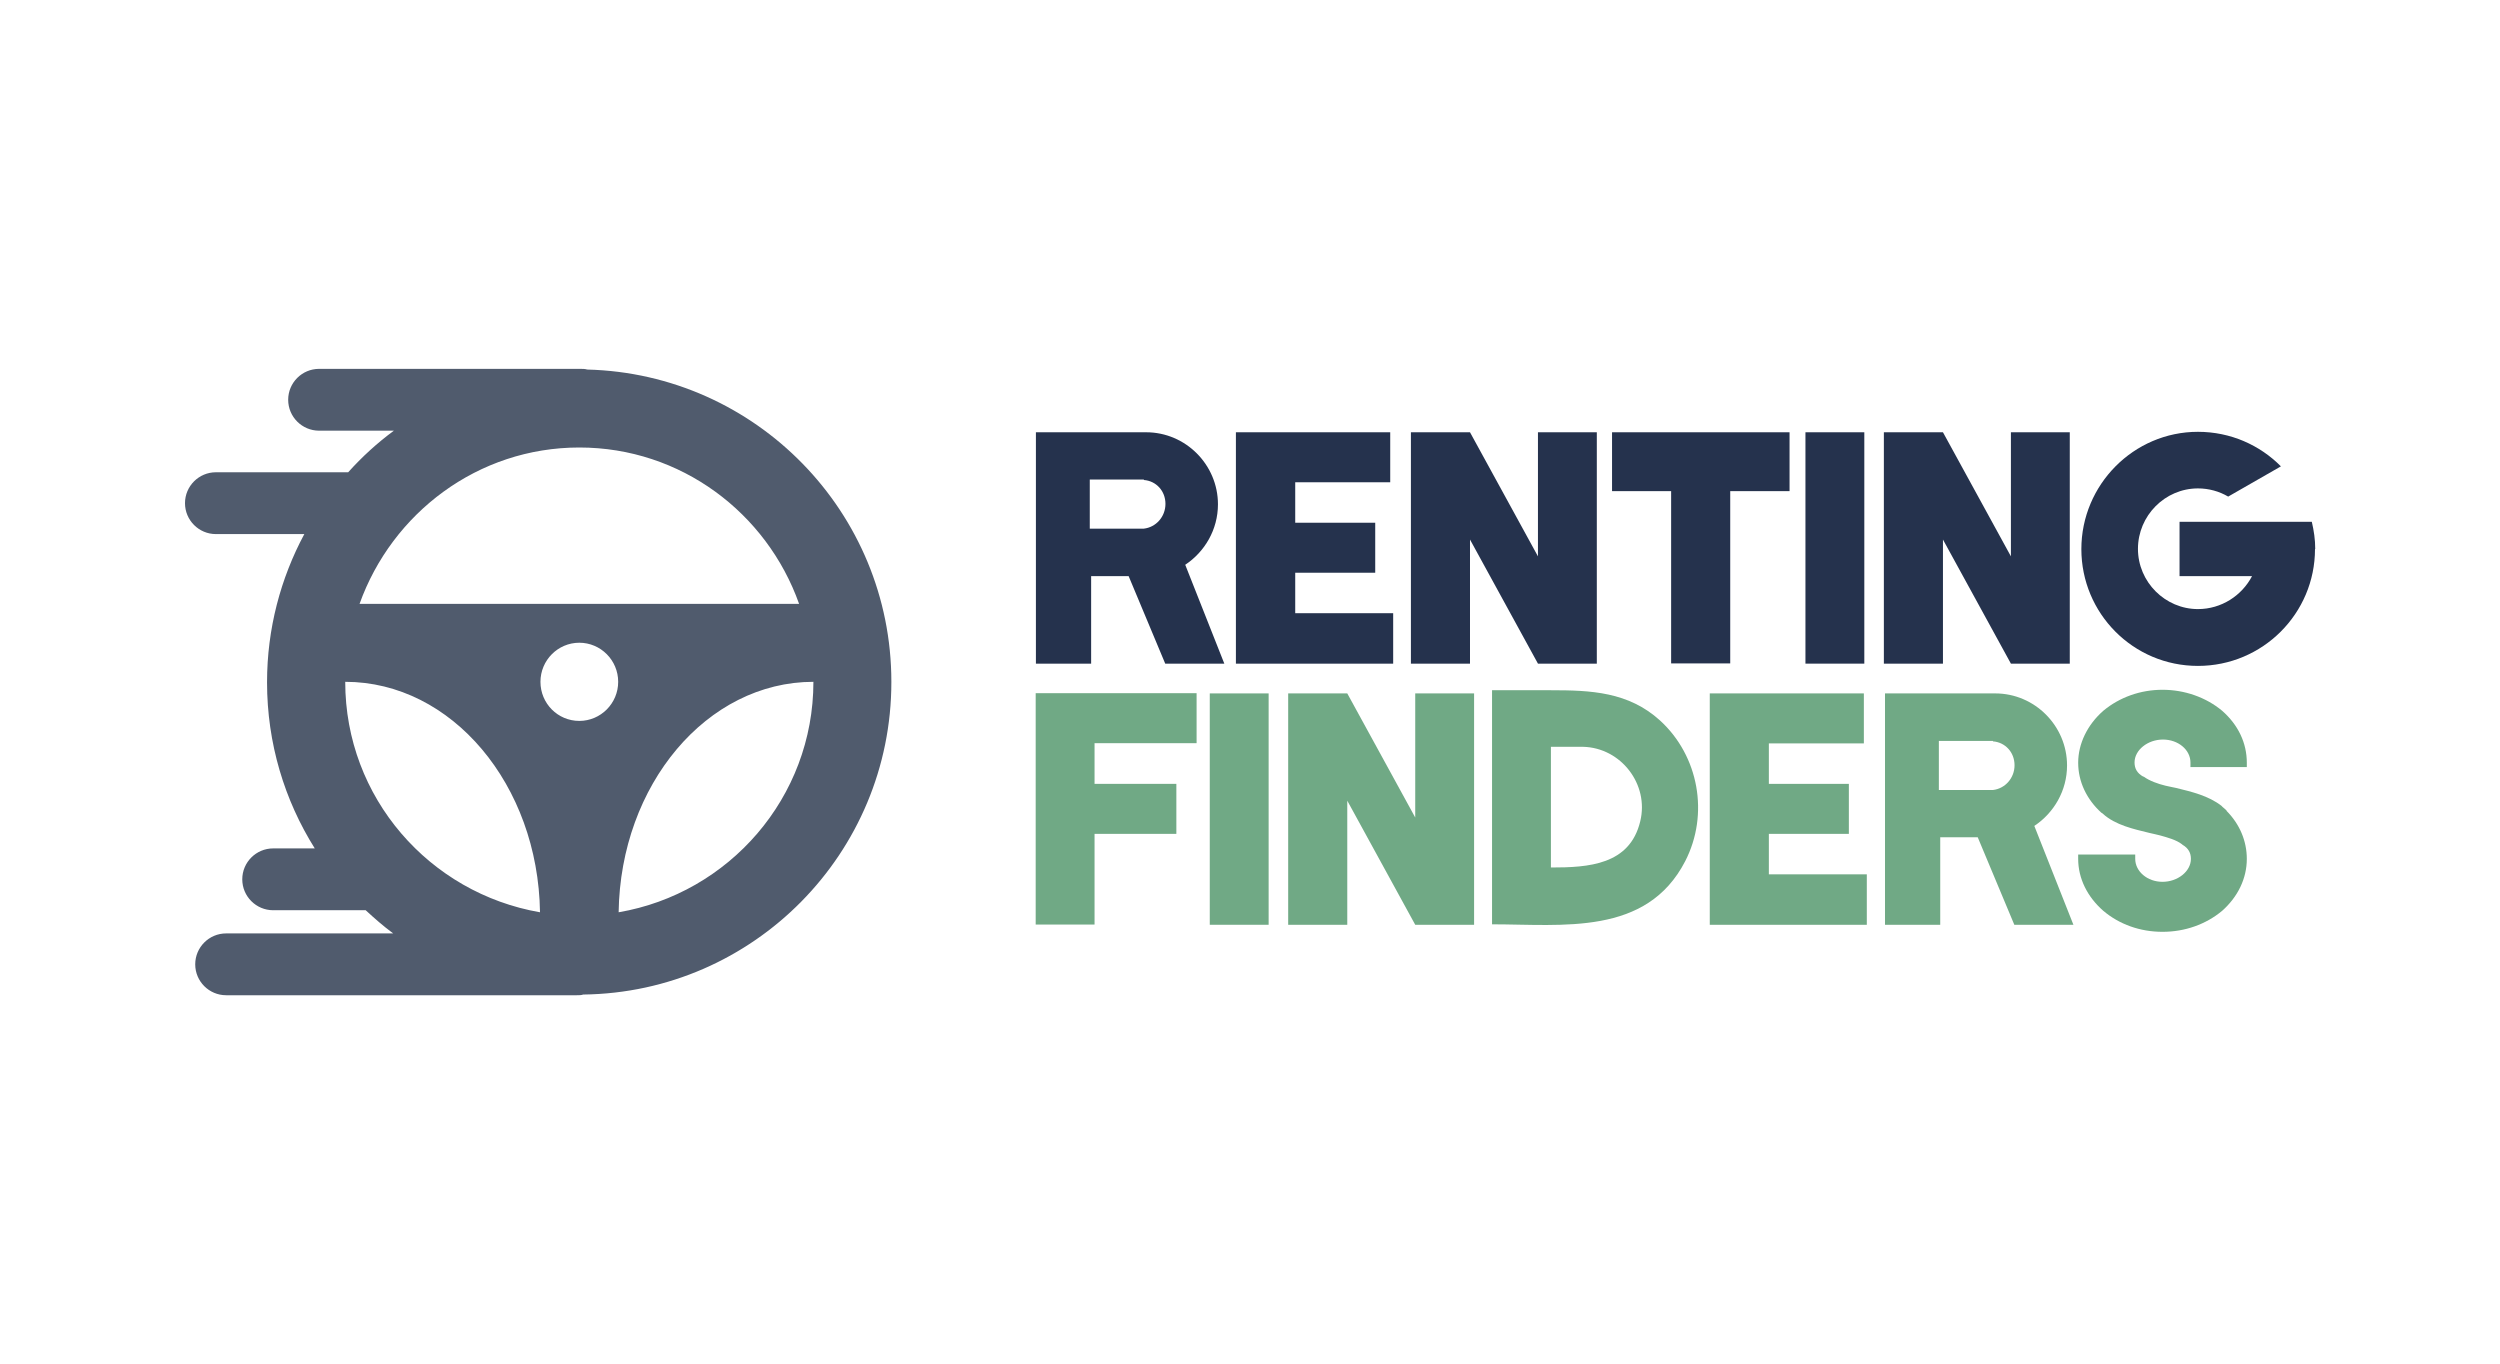 <?xml version="1.0" encoding="UTF-8"?>
<svg id="Layer_1" xmlns="http://www.w3.org/2000/svg" width="110" height="60" version="1.1" viewBox="0 0 110 60">
  <!-- Generator: Adobe Illustrator 29.4.0, SVG Export Plug-In . SVG Version: 2.1.0 Build 152)  -->
  <path d="M39.22,30c0-7.47-5.96-13.55-13.38-13.74-.1-.03-.2-.03-.31-.03h-11.49c-.75,0-1.36.61-1.36,1.36s.61,1.36,1.36,1.36h3.29c-.73.54-1.4,1.15-2.01,1.83h-5.82c-.75,0-1.36.61-1.36,1.36s.61,1.36,1.36,1.36h3.89c-1.04,1.94-1.64,4.16-1.64,6.52,0,2.69.77,5.19,2.1,7.31h-1.83c-.75,0-1.36.61-1.36,1.36s.61,1.36,1.36,1.36h4.07c.39.36.79.71,1.21,1.02h-7.35c-.75,0-1.36.61-1.36,1.36s.61,1.36,1.36,1.36h15.43c.1,0,.2,0,.28-.03,7.5-.09,13.56-6.22,13.56-13.75h0ZM35.16,26.57H15.82c1.43-3.99,5.2-6.88,9.67-6.88s8.25,2.88,9.67,6.88ZM15.19,30c4.69,0,8.49,4.53,8.57,10.14-4.86-.84-8.57-5.04-8.57-10.14ZM25.49,31.72c-.95,0-1.71-.77-1.71-1.72s.77-1.72,1.71-1.72,1.71.77,1.71,1.72-.77,1.72-1.71,1.72ZM27.22,40.14c.08-5.61,3.88-10.14,8.57-10.14,0,5.1-3.72,9.31-8.57,10.14Z" fill="#505b6d"/>
  <path d="M53.87,29.2h-2.6l-1.61-3.85h-1.65v3.85h-2.43v-10.18h4.85c1.74,0,3.16,1.43,3.16,3.17,0,1.11-.58,2.09-1.44,2.66l1.72,4.35ZM50.33,21.12v-.02h-2.38v2.16h2.38c.53-.06.95-.52.95-1.09s-.41-1.01-.95-1.05Z" fill="#25324d"/>
  <path d="M61.29,29.2h-6.91v-10.18h6.79v2.2h-4.18v1.78h3.52v2.2h-3.52v1.78h4.31v2.2h0v.02Z" fill="#25324d"/>
  <path d="M70.26,19.02v10.18h-2.59l-2.99-5.46v5.46h-2.6v-10.18h2.6l2.99,5.46v-5.46h2.59Z" fill="#25324d"/>
  <path d="M78.73,21.61h-2.6v7.58h-2.6v-7.58h-2.6v-2.59h7.81v2.59h-.01Z" fill="#25324d"/>
  <path d="M82.03,29.2h-2.59v-10.18h2.59v10.18Z" fill="#25324d"/>
  <path d="M91.07,19.02v10.18h-2.59l-2.99-5.46v5.46h-2.6v-10.18h2.6l2.99,5.46v-5.46h2.59Z" fill="#25324d"/>
  <path d="M101.86,24.16c0,2.83-2.3,5.14-5.15,5.14s-5.13-2.31-5.13-5.14,2.3-5.16,5.13-5.16c1.44,0,2.73.59,3.65,1.52l-2.32,1.33c-.39-.23-.85-.36-1.33-.36-1.45,0-2.64,1.2-2.64,2.66s1.2,2.65,2.64,2.65c1.03,0,1.93-.59,2.38-1.45h-3.19v-2.39h5.82c.09.39.15.77.15,1.2h0Z" fill="#25324d"/>
  <path d="M48.16,32.71v1.78h3.6v2.2h-3.6v3.99h-2.59v-10.18h7.08v2.2h-4.49Z" fill="#70a985"/>
  <path d="M55.82,40.69h-2.59v-10.18h2.59v10.18Z" fill="#70a985"/>
  <path d="M64.86,30.51v10.18h-2.59l-2.99-5.46v5.46h-2.6v-10.18h2.6l2.99,5.46v-5.46s2.59,0,2.59,0Z" fill="#70a985"/>
  <path d="M73.04,31.7c1.71,1.56,2.17,4.13,1.11,6.19-1.7,3.3-5.39,2.78-8.5,2.78v-10.3h2.59c1.76,0,3.41.07,4.8,1.33h0ZM69.66,32.86h-1.42v5.31c1.65,0,3.47-.11,3.93-2.03.4-1.63-.85-3.24-2.51-3.28Z" fill="#70a985"/>
  <path d="M82.14,40.69h-6.91v-10.18h6.78v2.2h-4.18v1.78h3.52v2.2h-3.52v1.78h4.31v2.22Z" fill="#70a985"/>
  <path d="M91.23,40.69h-2.6l-1.61-3.85h-1.65v3.85h-2.43v-10.18h4.85c1.74,0,3.16,1.43,3.16,3.17,0,1.11-.58,2.09-1.44,2.66l1.72,4.35ZM87.69,32.62v-.02h-2.38v2.16h2.38c.53-.06.95-.52.95-1.09s-.41-1.01-.95-1.05Z" fill="#70a985"/>
  <path d="M96.38,33.74v-.19c0-.56-.54-1.01-1.21-1.01s-1.25.46-1.25,1.01c0,.26.11.47.38.62h.02c.26.19.63.32.96.4.15.03.3.07.47.1.69.17,1.42.34,2,.79.02.03.04.04.06.06l.17.15h-.02c.59.59.9,1.34.9,2.12,0,.86-.39,1.67-1.09,2.29-.71.59-1.63.92-2.62.92s-1.9-.33-2.6-.92c-.71-.62-1.11-1.43-1.11-2.29v-.19h2.51v.19c0,.55.53,1.01,1.2,1.01s1.25-.46,1.25-1.01c0-.26-.11-.47-.37-.62l-.02-.02c-.26-.2-.64-.3-.96-.39-.15-.04-.3-.07-.47-.11-.69-.17-1.5-.34-2.06-.85-.02-.02-.03-.03-.06-.04-.65-.59-1.02-1.37-1.02-2.2s.4-1.67,1.11-2.29c.71-.59,1.63-.92,2.6-.92s1.91.33,2.62.92c.71.62,1.09,1.42,1.09,2.29v.19h-2.49,0Z" fill="#70a985"/>
</svg>